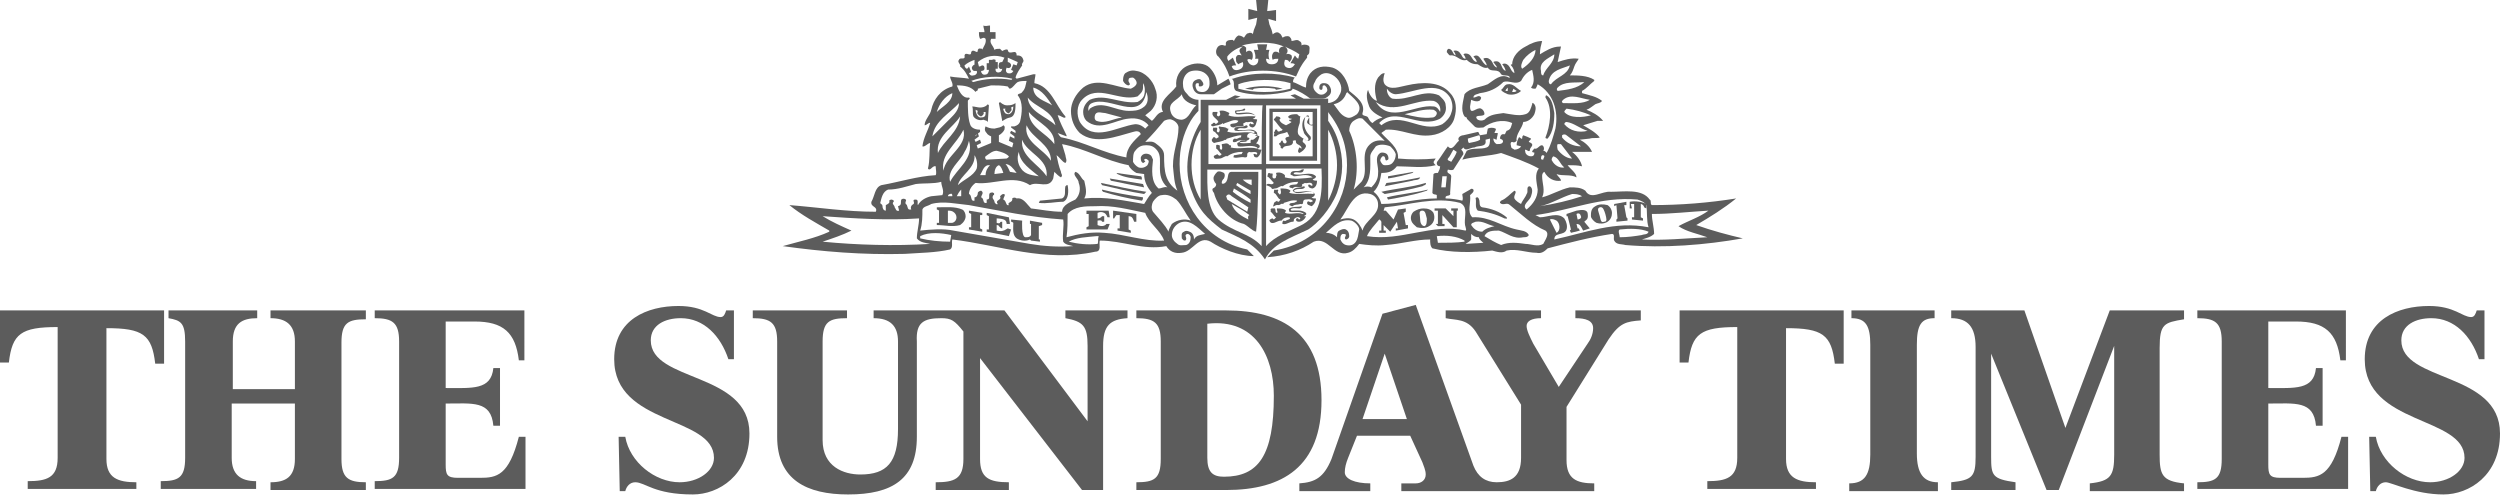 <?xml version="1.0" encoding="utf-8"?>
<!-- Generator: Adobe Illustrator 21.1.0, SVG Export Plug-In . SVG Version: 6.00 Build 0)  -->
<svg version="1.1" id="Layer_1" xmlns="http://www.w3.org/2000/svg" xmlns:xlink="http://www.w3.org/1999/xlink" x="0px" y="0px"
	 viewBox="0 0 225.5 44.7" style="enable-background:new 0 0 225.5 44.7;" xml:space="preserve">
<style type="text/css">
	.st0{fill:#5C5C5C;}
</style>
<g>
	<path class="st0" d="M86.8,18.9c-0.7-0.3-1.5-0.2-2.3-0.2c0,0.1,0,0.2,0,0.2c0.1,0,0.2,0.1,0.2,0.1v1.1c-0.1,0-0.2,0-0.2,0
		c0,0.1,0,0.2,0,0.2c0.7,0,1.4,0.2,2.1,0c0.3-0.2,0.5-0.5,0.5-0.8C87.1,19.3,87,19,86.8,18.9 M85.9,20.1l-0.4,0l0-1.1
		c0.2,0,0.4,0,0.6,0.2C86.4,19.5,86.3,20,85.9,20.1"/>
	<path class="st0" d="M88.7,10.8c0,0,0.3,0.1,0.3,0.1l0.1,0.1l0.1-1.5l-0.1-0.1c0,0-0.2,0.3-0.7,0.3c-0.2,0-0.5-0.1-0.7-0.1
		c0.1,0.3,0,0.6,0.1,0.9C88,10.8,88.4,10.9,88.7,10.8 M88,9.9l0.2,0.1c0,0-0.1,0.2,0,0.3c0.1,0.1,0.2,0.2,0.3,0.2
		c0.2-0.1,0.3-0.3,0.2-0.4h0.2l0,0.1c0,0.3-0.1,0.4-0.5,0.4C88.1,10.5,88,10.1,88,9.9"/>
	<path class="st0" d="M91.1,10.6c0.5-0.1,0.5-0.8,0.5-1.3c-0.3,0.2-0.5,0.2-0.8,0.2c-0.3,0-0.6-0.3-0.6-0.3l-0.1,0.1l0.3,1.6
		C90.4,11,90.6,10.7,91.1,10.6 M90.5,9.8h0.2c-0.1,0.1,0,0.3,0.2,0.4c0.1,0.1,0.2-0.1,0.3-0.2c0.1-0.1,0-0.3,0-0.3l0.2-0.1
		c0,0.3-0.1,0.6-0.4,0.7c-0.4,0-0.4-0.2-0.5-0.4L90.5,9.8z"/>
	<path class="st0" d="M106.4,14.8c0-1.4,0.3-2.7,1-3.9c0.3-0.5,0.7-0.9,0.7-0.9l0-1c-0.4,0-0.8-0.2-1-0.5c-0.3-0.3-0.4-0.5-0.4-1
		c0-0.5,0.3-1,0.8-1.1c0.5-0.1,1,0,1.3,0.3c0.3,0.3,0.3,0.5,0.3,0.9c0,0.4-0.3,0.7-0.6,0.7c-0.2,0-0.5,0-0.6-0.3
		c-0.1-0.2-0.1-0.5,0.1-0.5c0.3,0,0,0.2,0.2,0.3c0.1,0,0.2,0,0.3-0.1c0.1-0.1,0-0.3-0.1-0.4c-0.1-0.2-0.3-0.2-0.5-0.1
		c-0.3,0.1-0.4,0.4-0.3,0.7c0.1,0.4,0.4,0.6,0.7,0.6l1.2,0l0.7-0.5l0.8-0.4c0,0-0.1-0.4-0.2-0.5l-1,0.6c0-0.6-0.3-1.2-0.7-1.6
		c-0.4-0.4-1.2-0.5-1.9-0.2c-0.8,0.3-1.2,1.1-1.1,1.9c-0.5,0.7-1.7,1.3-1.2,2.3c-0.5,0-0.7,0.6-1,0.8l-0.6-0.5l0.5-0.4
		c0.5-0.5,0.7-1.3,0.4-2c-0.2-0.7-0.9-1.5-1.7-1.6c-0.4-0.1-0.7,0-1,0.2c-0.2,0.2-0.2,0.5-0.2,0.7c0.1,0.2,0.3,0.4,0.5,0.4
		c0.3-0.1-0.1-0.3,0-0.5c0-0.2,0.2-0.2,0.4-0.2c0.2,0.1,0.4,0.4,0.3,0.6c-0.1,0.2-0.3,0.3-0.5,0.4c-1.4-0.1-3-1.1-4.3-0.1
		C97,8.5,96.6,9.3,96.6,10c0,0.8,0.3,1.5,0.8,2c1.4,1.1,3.3,0.3,4.8-0.1c0.3-0.1,0.6-0.1,0.7,0.2c-0.6,0.6-1.3,1.2-1.3,2.1
		c-2.1-0.4-3.8-1.4-5.8-1.8c-0.2,0-0.3-0.3-0.4-0.4l0.8,0.3l0-0.1c-0.3-0.6-0.6-1.2-0.8-1.8c0.3,0,0.5,0.3,0.7,0.2v-0.1
		c-0.9-1-1.3-2.7-2.8-3c0-0.3,0.1-0.6,0.1-0.8h-0.2l-1.5,0.4l-0.1-0.1c0.1-0.4,0.4-0.8,0.6-1.1c-0.1-0.2,0.2-0.3,0.1-0.5
		C92.2,5,91.9,5,91.7,5c0-0.7-0.7,0.1-0.8-0.5c-0.1-0.1-0.3,0-0.5,0.1l-0.2-0.2c-0.2,0-0.4,0-0.5,0.1c-0.1-0.4-0.5-0.6-0.3-1
		c0.2,0,0.3,0,0.4,0c0-0.2,0-0.4,0-0.6l-0.5,0V2.3c-0.2,0-0.4,0.1-0.6,0c0,0.2,0.1,0.4,0.1,0.6h-0.5c0,0.2,0,0.4,0.1,0.6
		c0.2,0,0.3-0.2,0.5,0c0.1,0.4-0.2,0.7-0.3,1l0-0.1c-0.2,0-0.3-0.1-0.4,0.1c0,0.5-0.4-0.2-0.6,0.2c0,0.5-0.5-0.1-0.6,0.3
		c0.1,0.5-0.4,0.1-0.5,0.4c-0.2,0.2,0.2,0.4,0.1,0.6c0.4,0.3,0.6,0.7,0.8,1.1c-0.5-0.1-1.2-0.1-1.7-0.2c0,0.3,0.3,0.6,0.2,0.9
		C84.8,8.1,84.2,9,84,9.9c-0.1,0.5-0.6,0.9-0.6,1.4c0.2,0,0.4-0.3,0.5-0.2c-0.2,0.7-0.6,1.3-0.7,2.1c0.2,0.1,0.5-0.3,0.7-0.3
		c-0.1,0.8,0,1.5-0.2,2.3c0.2,0.3,0.4-0.3,0.7-0.2c0,0.3,0.1,0.6,0,0.8c-1.7,0.1-3.2,0.6-4.9,0.9c-0.6,0.2-0.6,1-0.9,1.5
		c-0.1,0.5,0.6,0.4,0.4,0.9c-2.7,0-5.2-0.4-7.8-0.6c1.1,0.9,2.4,1.6,3.6,2.3v0.1c-1.3,0.6-2.8,0.9-4.2,1.3c3.6,0.5,7.2,0.8,11,0.7
		c1.4-0.1,2.8-0.1,4.1-0.4c0.3-0.2,0.1-0.6,0.2-0.9c4.2,0.5,8.4,2.1,12.9,1.1c0.6,0,0.3-0.7,0.4-1c2.1,0,3.9,0.9,6,0.5
		c0.3,0.5,0.8,0.7,1.4,0.6c1-0.1,1.5-1.6,2.6-1c0.9,0.6,2.5,1.3,3.9,1.3l-0.6-0.6C108.6,21.7,106.4,18.2,106.4,14.8 M106.6,8.5
		c0.1,0.6,0.8,0.9,1.3,1c-0.5,0.4-0.6,1.2-1.3,1.3c-0.5,0-0.9-0.3-1-0.7C105.3,9.2,106.2,9.1,106.6,8.5 M105,10.9
		c0.2-0.1,0.5-0.2,0.7-0.1c0.3,0.1,0.6,0.4,0.6,0.7c0,1.2-0.5,2.1-0.5,3.5c0.1,0.9,0.1,1.5,0.4,2.2c-1.1-0.8-1.2-1.7-1.2-3.2
		c0-0.5-0.4-0.8-0.8-1.1c-0.3-0.2-0.6-0.1-0.9-0.1C103.9,12.2,104.5,11.5,105,10.9 M103.1,9.7c-0.4,0.3-0.9,0.3-1.3,0.3
		c-1.2,0-2.4-1-3.5-0.2L98.2,10c-0.1-0.2,0-0.6,0.3-0.7c1.6-0.7,4.4,1.8,4.9-1C103.6,8.8,103.6,9.4,103.1,9.7 M101.2,10.6
		c-0.8,0.1-1.5,0.6-2.3,0.3c-0.2-0.1-0.2-0.4-0.1-0.6c0.2-0.3,0.6-0.1,0.9-0.1L101.2,10.6z M102.4,11.2c-1.6,0.2-3.8,1.7-5-0.2
		c-0.3-0.6-0.3-1.5,0.2-2c1.4-1.5,3.3,0.2,5-0.3c0.2-0.2,0.5-0.4,0.5-0.8l0-0.4c0.2,0.3,0.2,0.8,0.1,1.1c-0.1,0.3-0.4,0.5-0.6,0.6
		C101,9.4,99.7,8.4,98.3,9c-0.4,0.3-0.6,0.7-0.6,1.1c0,0.3,0.1,0.6,0.3,0.8c1.2,1,2.6-0.1,3.8-0.2c0.7-0.1,1.4,0.1,1.8,0.6
		c-0.1,0.1-0.2,0.2-0.3,0.3C103.1,11.4,102.8,11.2,102.4,11.2 M102.4,13.6c0.3-0.4,0.6-0.5,1-0.5c0.4,0,0.7,0.1,1,0.5
		c0.6,0.8-0.3,2.2,0.9,3.3c-0.3-0.1-0.5,0.1-0.8,0.1c-0.7-0.6-0.6-1.7-0.5-2.6c-0.1-0.2-0.1-0.4-0.4-0.5c-0.3-0.1-0.6,0-0.7,0.3
		c0,0.2,0,0.4,0.2,0.5c0.1,0,0.1-0.1,0.2-0.1c0-0.1-0.1-0.1-0.1-0.2c0.1-0.1,0.2-0.1,0.3,0c0.2,0.1,0.1,0.3,0,0.5
		c-0.2,0.2-0.5,0.3-0.8,0.2c-0.2-0.1-0.4-0.3-0.5-0.5C102.2,14.2,102.2,13.8,102.4,13.6 M96.1,14.7c0.2-0.2,0-0.5,0-0.7l-0.3-1
		c2.1,0.4,3.9,1.5,6,1.9c0.1,0.3,0.5,0.6,0.7,0.7l0.7,0.1c0,0.7,0.3,1.2,0.7,1.7c-0.3,0.3-0.5,0.7-0.7,1c-1.8-0.3-3.5-0.7-5.4-0.5
		c0.3-0.5,0.1-1.1,0-1.6c-0.3-0.2-0.4-0.7-0.8-0.8c-0.3,0.3,0.3,0.6,0.3,1c0.2,0.5,0.1,1.1-0.3,1.5c-0.4,0.2-1.2,0.5-1.2,1.1
		c-1,0-1.9-0.2-2.8-0.3c-0.4-0.4-0.7-1-1.3-0.9c-0.1-0.1-0.3-0.1-0.4,0c0.1,0.4-0.5,0.3-0.3,0.6c-0.3,0.1-0.2-0.4-0.5-0.5
		c0-0.2,0.3-0.5,0-0.5c-0.1,0-0.2,0.1-0.3,0.2c0.2,0.4-0.5,0.3-0.2,0.7c-0.1,0.1-0.3-0.1-0.3-0.2c0-0.2-0.3-0.3-0.1-0.6
		c0.1,0,0.1-0.2,0-0.2c-0.1-0.1-0.2,0-0.3,0C89.1,17.6,89.4,18,89,18l0,0.3c-0.4,0.1-0.2-0.4-0.5-0.5c0-0.2,0.3-0.4,0-0.6
		c-0.1,0-0.3,0.1-0.3,0.2c0,0.2-0.1,0.4-0.3,0.4l0,0.3c-0.4,0.1-0.2-0.5-0.5-0.6c0-0.4,0.3-0.8,0.6-1c1.6,0.2,3.4-0.8,4.9,0.2
		c0.7-0.4,1.7,0.4,2.1-0.6l0.1-0.6c0.2,0.2,0.4,0.4,0.6,0.5c0.2-0.2,0-0.3,0-0.5c-0.2-0.5-0.3-1-0.4-1.5
		C95.6,14.2,95.8,14.6,96.1,14.7 M86.9,11.7c0.4,1.5-1.6,2.3-1.8,3.7C84.8,13.9,86.3,13,86.9,11.7 M84.6,13.8
		c-0.2-1.5,1.4-2.3,2-3.3C86.5,11.9,85.1,12.7,84.6,13.8 M85.7,16.4c-0.3-1.1,0.9-1.8,1.3-2.7c0.2-0.3,0.3-0.6,0.4-1
		C87.9,14.3,86.3,15.2,85.7,16.4 M85.9,17.7l-0.4,0c0-0.1,0.1-0.2,0.2-0.2C85.9,17.4,85.9,17.6,85.9,17.7 M86.4,16.7
		c0.2-0.9,1.6-1.5,1.5-2.7c0.2,0.3,0.3,0.8,0.2,1.2C87.8,15.9,86.9,16.2,86.4,16.7 M86.7,17.1l0,0.6l-0.4,0
		C86.4,17.5,86.5,17.3,86.7,17.1 M90.8,14.3L89,14.4c-0.1,0-0.2-0.2-0.1-0.3c0.3-0.2,0.6-0.5,1-0.5c0.4,0.1,0.8,0.2,1.1,0.5
		C91,14.1,91,14.2,90.8,14.3 M91.7,15.6l-0.6-0.1c-0.1-0.2-0.2-0.5-0.4-0.7C91.1,14.8,91.4,15.2,91.7,15.6 M90.5,15.6l-0.8,0.1
		c0-0.3,0.1-0.7,0.4-0.8C90.3,15,90.4,15.3,90.5,15.6 M89.1,14.9l0.2,0c-0.2,0.2-0.4,0.5-0.4,0.9l-0.5,0
		C88.6,15.5,88.7,15,89.1,14.9 M94.8,14.5c-0.7-1.1-2.5-1.7-2.2-3.2C93.1,12.5,94.8,13,94.8,14.5 M92.8,10.1c0.8,1,2.4,1.5,2.3,2.9
		C94.4,12,92.8,11.5,92.8,10.1 M94.4,15.9c-0.7-1.1-2.4-1.8-2.2-3.3C92.6,13.8,94.6,14.3,94.4,15.9 M93.7,15.9
		c-0.5-0.1-1.2-0.1-1.6-0.7c-0.3-0.4-0.4-1-0.2-1.5C92,14.7,93,15.3,93.7,15.9 M94.9,9.5c-0.6-0.4-1.7-0.6-1.7-1.6
		C94,8.1,94.5,8.9,94.9,9.5 M95.2,11.3c-0.8-0.8-2.4-1.2-2.5-2.5C93.4,9.7,94.9,9.9,95.2,11.3 M90.8,6.1c0.2,0.1,0.4,0,0.4-0.2
		c0-0.2-0.2-0.3-0.3-0.3l0-0.4l0.9,0.4l-0.1,0.3l-0.3-0.1l-0.2,0.5l0.2,0.1c0,0-0.1,0.3-0.5,0.2C90.7,6.5,90.7,6.3,90.8,6.1
		 M90.6,5.2c0,0-0.2,0.4-0.2,0.4c-0.1,0-0.3,0-0.3,0.2c-0.1,0.3,0.1,0.5,0.3,0.4c0,0.1-0.1,0.3-0.2,0.3c-0.2,0.1-0.4,0-0.4-0.2
		l0-0.1l0.2,0l0-0.6l-0.2,0l0-0.2c0,0-0.2-0.1-0.3,0c-0.1,0-0.3,0-0.3,0v0.3l-0.2,0l0,0.6l0.2,0c0,0,0,0.3-0.2,0.4
		c-0.3,0.1-0.4,0-0.5-0.2l0-0.1c0,0,0.3,0,0.3-0.2c0-0.1,0-0.3-0.2-0.3c-0.1,0-0.1,0.1-0.3,0.1c0,0-0.1-0.4-0.1-0.4
		C88.9,5,89.8,4.9,90.6,5.2 M91.3,7.1c0,0.1-0.1,0.1-0.1,0.1c-1.1-0.2-2.4-0.1-3.4,0.2c-0.1,0-0.1-0.1-0.2-0.1
		C88.6,6.9,90.1,6.8,91.3,7.1 M87.2,6.2C87,6.1,87,5.9,87,5.9c0.2-0.2,0.6-0.4,0.9-0.5c0,0,0,0.4,0,0.4c0,0.1-0.1,0-0.2,0.2
		c-0.1,0.1,0,0.4,0.2,0.4c0.2,0,0.2,0,0.2,0c0.1,0.2-0.1,0.4-0.3,0.4c-0.3,0.1-0.4-0.2-0.4-0.2l0.2-0.1L87.4,6
		C87.4,6,87.3,6.2,87.2,6.2 M86.3,7.7C87,7.7,87.6,7.8,88,8.3c0-0.1,0.2-0.1,0.2-0.2c0,0,0-0.1,0-0.1c0.4-0.1,0.8-0.2,1.2-0.3
		c0.5,0,1,0,1.5,0.1C91,7.9,91,8,91.1,8c0.3-0.1,0.4-0.4,0.7-0.6c0.2-0.1,0.6-0.1,0.8-0.1c-0.1,0.4-0.1,0.7-0.4,1
		c-0.1,0.2-0.4,0.1-0.4,0.3c0.5,0.6,0.4,1.6,0.2,2.4c-0.1,0.2-0.2,0.3-0.5,0.4c-0.1,0-0.3,0-0.3,0l0,0.1l0.4,0.3l0,0.2l-0.4-0.2
		l-0.1,0.2l0.4,0.3l0,0.2l-0.4-0.2L91,12.7l0.4,0.2l-0.1,0.4l-1.2-0.5c0,0,0-0.5,0-0.6c0.2-0.1,0.4-0.3,0.5-0.5
		c0-0.1,0.1-0.3-0.1-0.4c-0.2,0.2-0.4,0.2-0.8,0.3c-0.4,0-0.6-0.1-0.8-0.2c-0.1,0.2-0.1,0.4,0.1,0.6c0.1,0.2,0.4,0.3,0.4,0.3v0.6
		l-1.2,0.5l-0.1-0.3l0.4-0.2l-0.1-0.3l-0.4,0.2l-0.1-0.2l0.4-0.3l-0.1-0.3L88,12.3l0-0.1l0.4-0.3c0,0,0-0.2,0-0.2
		c-0.3,0-0.8-0.1-0.9-0.5c-0.2-0.6-0.2-1.4-0.2-2.1c0-0.1,0.3-0.2,0.1-0.3C86.8,8.9,86.5,8.2,86.3,7.7L86.3,7.7z M85.9,8.4
		c0,0.8-0.9,1.2-1.4,1.7C84.7,9.4,85.2,8.7,85.9,8.4 M84.1,12.3c0.2-1.4,1.6-2.1,2.4-3c0,0.6-0.4,1-0.8,1.4L84.1,12.3z M80.1,17.1
		c0.9,0,1.7-0.3,2.5-0.5c0.8-0.1,1.6,0,2.3-0.2c0,0.4,0.3,0.8,0.1,1.2L84,17.7c-0.5,0.1-1,0.4-1.2,0.8c-0.1-0.1,0.1-0.5-0.2-0.5
		c-0.1,0-0.2,0-0.2,0.1c0,0.1,0.1,0.2,0,0.3c-0.2,0.1-0.3,0.3-0.2,0.5c0,0-0.1,0-0.2,0c-0.2-0.1-0.1-0.4-0.3-0.5
		c-0.1-0.2,0.1-0.3,0-0.4c-0.1-0.1-0.3-0.1-0.4,0c-0.1,0.2,0.1,0.5-0.3,0.6l0.1,0.4c-0.3,0.1-0.3-0.2-0.4-0.3c0-0.2-0.3-0.3-0.1-0.5
		c0.1-0.1-0.1-0.2-0.2-0.2c-0.1,0-0.2,0.1-0.2,0.1c0.1,0.2-0.1,0.3-0.3,0.4l0,0.5c-0.2,0-0.3-0.2-0.3-0.4c0-0.2-0.2-0.2-0.2-0.3
		C79.5,17.9,79.6,17.3,80.1,17.1 M74.2,21.8c0.9-0.3,1.8-0.6,2.6-1c-0.9-0.4-1.8-0.8-2.6-1.3c2.8,0.2,5.8,0.4,8.7,0.2
		c0,0.6-0.2,1.2-0.2,1.8c0.3,0.4,0.8,0.4,1.2,0.5C80.7,22.2,77.3,22.1,74.2,21.8 M85.7,21.8c-0.9,0-1.9-0.1-2.7-0.3L83,21.3
		c0.8-0.4,1.9-0.3,2.8-0.1L85.7,21.8z M92.9,22L86,20.8c-0.9-0.2-2.1-0.1-3,0c0.2-0.6,0.2-1.3,0.2-1.9c0.1-0.3,0.5-0.3,0.8-0.5
		c1.1-0.3,2.3,0,3.4,0.1c2.8,0.5,5.5,1.1,8.5,1.3c0.1,0.6-0.1,1.3,0,2c0.2,0.3,0.6,0.3,0.9,0.4C95.4,22.3,94.1,22.2,92.9,22 M99,22
		c-0.9,0.1-1.8,0-2.6-0.2c0.7-0.4,1.6-0.4,2.5-0.5l0.2,0C99,21.6,99.1,21.8,99,22 M99.6,21c-1.2-0.1-2.3,0.1-3.4,0.4
		c0.1-0.7,0.1-1.4,0.1-2.1c0.6-0.7,1.6-0.7,2.5-0.7c1.6-0.1,3,0.3,4.5,0.6c0.3,0.9,1.4,1.6,1.7,2.5C103.2,21.8,101.4,21.1,99.6,21
		 M104,19.1c-0.2-0.3-0.1-0.7,0-0.9c0.2-0.3,0.5-0.6,0.8-0.6c0.5-0.1,0.9,0.1,1.3,0.4c0.5,0.5,0.8,1.2,1.3,1.9
		c-0.5-0.2-1.2-0.1-1.7,0.3c-0.1,0.2-0.3,0.5-0.3,0.7C105.1,20.3,104.5,19.7,104,19.1 M107.7,21.6c0-0.3-0.1-0.6-0.4-0.7
		c-0.2-0.1-0.4-0.1-0.5,0c-0.3,0.1-0.2,0.4-0.2,0.6c0.1,0.1,0.1,0.2,0.3,0.2c0.3-0.2-0.2-0.5,0.2-0.6c0.2,0,0.3,0.2,0.3,0.3
		c0,0.3-0.1,0.6-0.4,0.7c-0.3,0-0.6,0.1-0.8-0.1c-0.3-0.2-0.5-0.5-0.5-0.8c0-0.5,0.3-0.9,0.7-1.1c0.9-0.4,1.6,0.4,2.3,1
		C108.3,21.2,107.9,21.2,107.7,21.6"/>
	<path class="st0" d="M94,20.3l0-0.2l-1.1-0.2v0.3l0.1,0l0,1c-0.1,0.2-0.3,0.2-0.5,0.2c-0.4,0-0.3-1.5-0.3-1.5l-1-0.1l0,0.2
		c0,0,0.1,0,0.2,0.1c0,0.5-0.1,1.1,0.3,1.4c0.3,0.2,0.8,0.3,1.2,0.1c0,0,0.1,0.1,0.1,0.1l0.8,0.1l0-0.2l-0.1,0l0-1.2L94,20.3z"/>
	<path class="st0" d="M90.5,20.8c-0.2,0.1-0.6,0-0.6,0l0-0.5c0,0,0.2,0,0.2,0.1c0.1,0.1,0.2,0.2,0.3,0.2c0,0,0-0.6,0-0.6
		c-0.1,0-0.2,0-0.2,0.1c-0.1,0.1-0.3,0-0.3,0v-0.4c0,0,0.6,0,0.8,0.2c0.1,0.1,0.1,0.3,0.1,0.3l0.3,0L91,19.6l-2-0.4v0.2l0.2,0.1
		l0,1.2l-0.2,0v0.2l2,0.4l0.2-0.6l-0.3-0.1C90.7,20.7,90.6,20.8,90.5,20.8"/>
	<path class="st0" d="M100.4,19l0,0.7l0.1,0c0,0,0.1-0.2,0.2-0.3c0.1,0,0.3,0,0.3,0v1.2l-0.2,0v0.2L102,21l0-0.2l-0.2-0.1l0-1.2
		c0,0,0.2,0,0.3,0.1c0.1,0.1,0.2,0.4,0.2,0.4l0.2,0l0-0.7L100.4,19z"/>
	<path class="st0" d="M99.7,20.3c-0.3,0.2-0.7,0-0.7,0l0-0.4c0,0,0.4-0.1,0.4,0.1l0.2,0l0-0.5l-0.2,0c0,0-0.1,0.2-0.4,0.2v-0.5
		c0.2-0.1,0.4-0.1,0.6,0c0.2,0.1,0.3,0.4,0.3,0.4l0.2,0l-0.1-0.6l-2,0v0.3l0.2,0v1.1L98,20.5l0,0.2l1.9,0l0.2-0.5l-0.3,0
		C99.9,20.1,99.8,20.2,99.7,20.3"/>
	<path class="st0" d="M87.4,19.2l0.2,0.1l0,1.2c-0.1,0-0.2,0-0.2,0l0,0.2c0,0,1.2,0.2,1.2,0.2v-0.2l-0.2-0.1v-1.2l0.2,0v-0.2
		L87.4,19V19.2z"/>
	<path class="st0" d="M103.2,16.9l-0.1-0.3l-3-0.5l0.1,0.2C101.1,16.5,102.2,16.7,103.2,16.9"/>
	<path class="st0" d="M103.2,17.5l0.2-0.2c-1.4-0.2-2.7-0.5-4.1-0.8l0.1,0.2C100.7,17,101.9,17.3,103.2,17.5"/>
	<path class="st0" d="M103,16.2c0-0.1,0-0.3-0.1-0.3c-0.7-0.1-1.6-0.2-2.2-0.3l0.1,0.1C101.4,16,102.2,16.1,103,16.2"/>
	<path class="st0" d="M111.2,7.1l-0.1,0c0.4,0.3,0,0.8,0.4,1.1c1.5,0.5,3.4,0.4,4.9,0c0.5-0.2,0-0.9,0.4-1.2
		C115.1,6.5,112.9,6.5,111.2,7.1 M116.4,8c-1.4,0.4-3.3,0.4-4.7,0l0-0.4c1.3-0.5,3.4-0.5,4.7-0.1V8z"/>
	<path class="st0" d="M109.9,5.1L109.9,5.1c0.5,0.6,0.8,1.2,1,1.8c1.8-0.7,4.2-0.7,6,0c0.2-0.4,0.3-0.7,0.5-1
		c0.1-0.2,0.5-0.7,0.5-0.7L117.9,5c0,0,0.2-0.1,0.2-0.3c0-0.2,0.1-0.5-0.1-0.6c-0.2-0.1-0.5-0.1-0.6,0c0-0.2,0-0.3-0.2-0.4
		c-0.2-0.2-0.5,0-0.7,0c0-0.2-0.1-0.3-0.2-0.4c-0.2-0.1-0.5,0-0.6,0.1c-0.1-0.1-0.1-0.3-0.3-0.4c-0.2-0.2-0.5,0-0.6,0.1l-0.1-0.4
		l-0.2-0.5l-0.1-0.5l0.7,0.2v-1L114.3,1l0.1-1l-1.1,0l0.1,1l-0.8-0.2v1l0.8-0.2l-0.1,0.6l-0.2,0.5l-0.1,0.4C113,3,112.8,2.9,112.6,3
		c-0.2,0-0.3,0.3-0.4,0.4c-0.1-0.1-0.3-0.2-0.5-0.2c-0.2,0.1-0.3,0.3-0.4,0.5l-0.1-0.1c-0.2,0-0.5,0-0.6,0.2
		c-0.1,0.1,0.1,0.4-0.2,0.3c-0.2-0.1-0.5,0-0.6,0.2C109.6,4.6,109.7,5,109.9,5.1 M117.2,4.9l-0.1,0.4c-0.2-0.1-0.2-0.2-0.3-0.3
		l-0.4,0.7c0.1,0,0.3,0,0.4,0.1c-0.2,0.3-0.4,0.4-0.7,0.3c-0.3-0.1-0.3-0.4-0.2-0.7c0.2,0,0.3,0,0.4,0.2c0.1-0.1,0.3-0.3,0.2-0.6
		c-0.1-0.1-0.3-0.2-0.5-0.1c0.2-0.2,0.2-0.5-0.1-0.7C116.3,4.4,116.8,4.6,117.2,4.9 M115.8,4.2c-0.4,0-0.5,0.3-0.4,0.6
		c-0.1-0.1-0.3-0.2-0.5-0.1c-0.2,0.2-0.2,0.5-0.1,0.7c0.1-0.1,0.3-0.1,0.5-0.1c0,0.3-0.2,0.5-0.6,0.5c-0.5,0-0.5-0.4-0.5-0.5
		c0.1,0,0.2,0,0.3,0.1c-0.1-0.3-0.1-0.6,0-0.9h-0.3l0.1-0.5h-0.9l0.1,0.5c-0.1,0-0.2,0-0.4,0c0.1,0.3,0.2,0.6,0.1,0.8
		c0.1,0,0.2,0,0.3,0c0,0.2,0,0.5-0.4,0.6c-0.3,0-0.5-0.2-0.6-0.5c0.1-0.1,0.2-0.1,0.4,0c0,0,0.1-0.1,0.1-0.3c0-0.2,0-0.4-0.2-0.5
		c-0.2-0.1-0.4,0.1-0.4,0.1s0-0.3,0-0.4c-0.1-0.1-0.2-0.2-0.4-0.2C113.2,3.8,114.7,3.7,115.8,4.2 M112.1,4.2
		c-0.3,0.2-0.3,0.3-0.3,0.4c0,0.1,0.2,0.4,0.2,0.4s-0.3-0.1-0.4,0c-0.2,0.2-0.1,0.3-0.1,0.5c0,0.1,0.1,0.2,0.2,0.3
		c0.1-0.1,0.2-0.1,0.4-0.2c0.1,0.3,0,0.6-0.4,0.7c-0.4,0.1-0.5-0.1-0.6-0.3c0.1-0.1,0.1-0.1,0.4-0.1l-0.3-0.7l-0.4,0.3l-0.1-0.2
		l0-0.2C111,4.7,111.6,4.3,112.1,4.2"/>
	<path class="st0" d="M112.3,8l0.7,0.1l0.1-0.1c0.6-0.1,1.3-0.1,1.9,0l0.1,0.1l0.6-0.1C114.7,7.7,113.3,7.7,112.3,8"/>
	<path class="st0" d="M93.7,18.3c0.7,0.1,1.5-0.1,2.2-0.1c0.5-0.2,0.5-1,0.4-1.5c-0.1,0-0.1,0-0.2,0.1c-0.1,0.4,0.1,0.9-0.3,1.1
		l-2,0.2L93.7,18.3z"/>
	<path class="st0" d="M103,18.1c0.1-0.1,0.1-0.2,0.1-0.3c-1.3-0.2-2.5-0.4-3.7-0.7c0,0.1,0,0.1,0.1,0.2
		C100.5,17.6,101.7,17.9,103,18.1"/>
	<path class="st0" d="M129.7,20.4c0,0,0.5,0,0.6,0v-0.2h-0.2v-0.8l1,1.1l0.3,0v-1.5h0.1v-0.2l-0.6,0v0.2h0.2l0,0.5l-0.7-0.7l-1,0
		l0,0.2h0.3l0,1.2l-0.2,0L129.7,20.4z"/>
	<path class="st0" d="M128.4,18.8c-0.3,0-0.6,0.1-0.9,0.3c-0.2,0.2-0.3,0.5-0.2,0.8c0.1,0.3,0.3,0.4,0.5,0.6
		c0.4,0.1,0.8,0.1,1.1-0.1c0.4-0.2,0.6-0.7,0.4-1.2C129.1,18.9,128.8,18.8,128.4,18.8 M128.5,20.4c-0.2,0-0.4-0.2-0.4-0.6
		c0-0.4-0.2-0.8,0.2-0.8c0.3,0,0.3,0.4,0.4,0.7C128.7,20,128.7,20.3,128.5,20.4"/>
	<path class="st0" d="M133.3,17.8c-0.1,0-0.2,0-0.2,0.1c0.1,0.3-0.1,0.8,0.2,1.1c0.8,0.1,1.6,0.3,2.4,0.7c0.1,0,0.3,0.1,0.2-0.1
		c-0.6-0.5-1.4-0.8-2.2-0.9C133.3,18.6,133.6,18.1,133.3,17.8"/>
	<path class="st0" d="M153,20.3c1.2-0.7,2.5-1.5,3.6-2.4c-2.5,0.4-5,0.6-7.6,0.6c-0.2-0.1,0-0.4-0.2-0.5c-0.7-1-2.3-0.7-3.5-0.7
		c-0.8-0.1-1.8,0.8-2.3-0.1c-0.4-0.3-0.9-0.3-1.4-0.3c-0.9,0.2-1.7,0.7-2.5,0.9c0.3-0.6,0-1.3,0-1.9c0-0.1,0-0.3,0.2-0.4
		c0.3,0.6,0.9,0.9,1.5,0.8c0-0.2-0.3-0.4-0.4-0.6c0.5,0.2,1.3,0,1.8,0.3c0-0.4-0.6-0.8-0.8-1.1c0.5,0,0.9,0,1.3,0.1
		c-0.1-0.5-0.5-1-0.9-1.3l0.9,0c0.3,0,0.6,0,0.9,0c-0.2-0.5-0.7-0.9-1.1-1.1l0.9-0.1c0.3-0.1,0.7,0,0.9-0.1c-0.4-0.5-1-0.8-1.5-1.1
		l1.3-0.4c0.2,0,0.4,0,0.5,0c-0.4-0.5-1-0.8-1.5-1v0c0.3-0.1,0.5-0.3,0.8-0.5c0.2-0.1,0.5-0.1,0.6-0.3c-0.5-0.4-1.1-0.5-1.8-0.7V8.2
		c0.4-0.2,0.7-0.6,1.1-0.9V7.2c-0.6-0.4-1.5-0.4-2.2-0.4c0.2-0.2,0.3-0.5,0.4-0.8c0.1-0.3,0.3-0.5,0.4-0.7c-0.7-0.1-1.3,0.1-1.9,0.3
		l0.3-1.4l-0.1,0c-0.7,0-1.3,0.4-1.8,0.7c0-0.5,0.1-0.8,0.2-1.2c-0.5,0-1,0.2-1.5,0.5c-0.6,0.3-1.2,0.9-1.2,1.6c0,0-0.2,0-0.1,0.1
		c0.2,0.2,0.3,0.5,0.3,0.7c-0.2-0.1-0.3-0.3-0.4-0.5c-0.1-0.2-0.4-0.5-0.7-0.3c0.1,0.1,0.3,0.4,0.3,0.6c-0.4-0.2-0.3-0.6-0.6-0.8
		c-0.1-0.1-0.4-0.1-0.5,0l0.3,0.4l0,0.1c-0.4-0.2-0.3-0.6-0.7-0.8c-0.1-0.1-0.4-0.1-0.5,0c0.1,0.2,0.3,0.4,0.3,0.6
		c-0.5-0.2-0.6-1.2-1.2-0.8c0.1,0.1,0.3,0.3,0.3,0.5c-0.4-0.1-0.4-0.5-0.7-0.7c-0.2-0.1-0.4-0.1-0.5,0c0.1,0.1,0.2,0.3,0.2,0.4
		c-0.3,0-0.3-0.3-0.5-0.5c-0.1-0.2-0.4-0.3-0.6-0.2c0.1,0.1,0.2,0.3,0.2,0.4c-0.3-0.1-0.2-0.5-0.6-0.6c-0.1,0-0.2,0.1-0.2,0.3
		c0.1,0.1,0.2,0.3,0.3,0.3c0.6-0.1,0.9,0.6,1.5,0.4c0.3,0.3,0.6,0.4,1,0.4c0.3,0.2,0.6,0.4,0.9,0.3c0.3,0.5,0.9,0,1.2,0.6
		c0.2,0.2,0.7,0,0.8,0.3h-0.1c-0.7-0.4-1.3,0.2-1.9,0.6c-0.7,0.3-1.6,0.3-2.1,0.9c-0.1,0.6-0.4,1.4,0,2c0.1,0.1,0.3,0.1,0.2,0.2
		l0.7,0.7c0.2,0.2,0.6,0.1,0.8,0.1c0.7-0.5,1.7-0.8,2.6-0.4c-0.1,0.3-0.1,0.6-0.5,0.7c-0.1,0.1-0.1,0.4-0.3,0.3
		c-0.2,0-0.3,0.2-0.3,0.4l0.2,0.1c0.1,0.1,0.1,0.2,0,0.3c-0.1,0.1-0.3,0.1-0.5,0.1c-0.2-0.1-0.3-0.3-0.3-0.5c0.1,0,0.2,0.1,0.3,0.1
		c0-0.2,0.1-0.4,0.1-0.6l-0.3,0c0-0.1,0.2-0.3,0.1-0.4c-0.2-0.1-0.5-0.1-0.7,0l-0.1,0.5l-0.6,0.1c-0.1-0.1-0.1-0.3-0.2-0.3l-1.3,0.3
		c-0.2,0-0.6,0.2-0.4,0.5c-0.3,0.2-0.6,1-1,0.5c-0.3,0.4-0.6,0.9-0.9,1.3c-0.2,0.2-0.1,0.5,0.2,0.5c0,0.2-0.1,0.4-0.2,0.6
		c-0.2,0-0.3,0-0.4,0.1l-0.1,1.7c0.1,0.2,0.3,0.1,0.4,0.2c0,0.1,0,0.2,0,0.3c-1.8,0-3.3,0.5-5,0.5c-0.1-0.4-0.3-0.8-0.7-1.1
		c0.5-0.5,0.6-1.1,0.7-1.7c0.6,0,1-0.1,1.4-0.6c1.1,0,2.4,0.2,3.5-0.1l-0.1-0.1c-0.2-0.2,0-0.3,0.1-0.5c-1.1,0.1-2.3,0.1-3.4,0
		c0.1-1-0.9-1.6-1.5-2.3c0.1-0.1,0.3-0.2,0.4-0.3c1.4-0.1,2.6,0.7,4.1,0.5c0.9-0.1,1.9-0.7,2.1-1.6c0.2-0.7,0.2-1.6-0.4-2.2
		c-0.9-1.1-2.6-1-3.9-0.7c-0.6,0.1-1.5,0.5-2-0.1c-0.2-0.3-0.1-0.7,0-1c-0.3,0-0.4,0.2-0.6,0.4c-0.4,0.6-0.3,1.4-0.1,2.1
		c-0.4-0.1-0.7-0.6-0.8-1h0c-0.2,0.4-0.1,1,0.1,1.5c0.2,0.5,0.8,0.8,1.2,1c-0.4,0.1-0.7,0.3-0.9,0.5c-0.2-0.1-0.3-0.3-0.4-0.5
		c-0.1-0.2-0.6-0.1-0.5-0.4c0.3-0.9-0.6-1.5-1.2-2c-0.1-0.8-0.6-1.8-1.5-2.1c-0.8-0.2-1.5-0.1-2,0.5c-0.3,0.4-0.4,0.8-0.4,1.3
		c-0.4-0.1-0.8-0.4-1.2-0.5c-0.1,0.2-0.1,0.4,0,0.6c0.6,0.2,1.2,0.6,1.6,0.9h1.1c0.2,0,0.4-0.1,0.6-0.3c0.2-0.2,0.2-0.5,0.1-0.7
		c-0.1-0.2-0.2-0.4-0.6-0.4c-0.3,0-0.4,0.2-0.4,0.4c0,0.2,0.1,0.2,0.2,0.2c0.1,0,0.1-0.2,0.1-0.3c0-0.1,0.1-0.1,0.2-0.1
		c0.1,0.1,0.2,0.2,0.2,0.3c0.1,0.2-0.1,0.4-0.3,0.5c-0.3,0.1-0.5,0-0.7-0.2c-0.3-0.3-0.3-0.6-0.1-0.9c0.1-0.3,0.3-0.5,0.6-0.7
		c0.4-0.2,0.8-0.1,1.2,0.2c0.5,0.4,0.8,1.1,0.4,1.7c-0.2,0.5-0.7,0.7-1.1,0.7V10c1.4,1.7,1.8,3.4,1.8,4.9c0,3.4-2.3,7-6.6,7.7
		l-0.6,0.6c1.6-0.1,3-0.6,4.2-1.4c1.3-0.5,1.8,1.4,3.1,1c0.4-0.1,0.7-0.4,1-0.8c0.7,0.1,1.5,0.2,2.4,0.1c1.4-0.1,2.7-0.5,4-0.5
		c0,0.3,0,0.6,0.2,0.8c1.6,0.4,3.6,0.4,5.4,0.2c0.4,0.1,0.9,0.3,1.3,0c0.9-0.2,1.8,0.2,2.7,0.2c0.4,0.1,0.7-0.1,1-0.4
		c1.9-0.5,3.8-1,5.8-1.3c0.3,0,0.1,0.4,0.2,0.6c0.2,0.4,0.7,0.3,1,0.4c3.5,0.3,7.2,0,10.6-0.6C155.9,21.2,154.4,20.8,153,20.3
		 M141.8,17.5c0.3,0,0.6,0,0.9,0.2c-1.2,0.4-2.5,0.7-3.8,0.9C139.9,18.4,140.8,17.8,141.8,17.5 M139.2,14.4c-0.1,0-0.2,0-0.2-0.1
		c0-0.1,0-0.2,0.1-0.3c0.1,0,0.2,0,0.2,0.1C139.3,14.2,139.2,14.3,139.2,14.4 M140,14.5c-0.1-0.1,0-0.3,0.1-0.4c0.5,0.1,0.6,0.7,1,1
		C140.7,15.2,140.2,14.9,140,14.5 M140.5,13.5c0-0.1-0.1-0.3,0-0.5c0.1,0,0.2,0,0.3,0l1,1.3C141.3,14.3,140.8,13.9,140.5,13.5
		 M140.9,12.4c0-0.1,0-0.2,0-0.2c0.1-0.1,0.3-0.1,0.4,0l1.3,1C141.9,13.2,141.3,12.9,140.9,12.4 M143.2,11.8c-0.8,0.2-1.6,0-2.1-0.6
		c0-0.1,0.1-0.2,0.2-0.2C142,11.1,142.5,11.6,143.2,11.8 M143.5,10.4c-0.7,0.2-1.9,0.3-2.4-0.3c0-0.1,0.1-0.2,0.2-0.3
		C142.1,9.9,142.8,10.1,143.5,10.4 M143.4,9c-0.6,0.4-1.6,0.3-2.4,0.3c-0.2-0.1-0.1-0.2,0-0.3C141.7,8.4,142.6,8.9,143.4,9
		 M142.9,7.4c-0.6,0.6-1.6,0.7-2.4,0.8c-0.1-0.1-0.1-0.2,0-0.3C141.1,7.3,142,7.5,142.9,7.4 M141.6,5.9c-0.2,0.9-1.2,1-1.7,1.7
		c-0.2,0-0.2-0.2-0.2-0.3C139.9,6.3,140.9,6.2,141.6,5.9 M140.2,4.9c0,0.8-0.8,1.2-1,1.9c-0.2,0-0.2-0.2-0.2-0.4
		C138.8,5.6,139.6,5.3,140.2,4.9 M137.4,5.4c0.3-0.4,0.7-0.7,1.1-0.9c0,0.7-0.6,1.3-1.2,1.7C137.1,6,137.3,5.6,137.4,5.4
		 M136.4,12.8c0.2,0.1,0.3,0,0.4-0.1c-0.1-0.6,0.5-1.1,0.6-1.7c0.4,0,0.8-0.3,1-0.7c0.1-0.3,0.2-0.6,0-0.9c-0.1-0.1-0.2-0.2-0.2,0
		c-0.1,0.3-0.2,0.8-0.6,0.9c-0.6,0.2-1.3,0-2-0.1c-0.6,0.1-1.2,0.1-1.7,0.6c-0.2,0.1-0.4,0.1-0.6,0c-0.1-0.1-0.2-0.2-0.1-0.3
		c0.2-0.1,0.6,0,0.7-0.2c0-0.2-0.1-0.4-0.3-0.5c-0.4-0.2-1,0.7-1-0.2l0.1-0.6c0.2,0.1,0.5,0.2,0.7,0.1c0.1,0,0.2-0.2,0.2-0.3
		c-0.2-0.3-0.4,0-0.7,0c0-0.3,0.4-0.3,0.6-0.4c0.8-0.1,1.5-0.4,2.1-1c0.5-0.2,1.1,0.3,1.6-0.1c0.2-0.4,0.5-0.8,1-1
		c0.1,0.5,0.3,1.1-0.1,1.6c0.1,0.1,0.2,0.1,0.4,0.1c0.1-0.1,0.1-0.2,0.2-0.4c1.4,0.8,1.9,2.4,1.6,4c-0.2,0.7-0.4,1.5-0.8,2.2
		c0,0-0.1-0.2-0.3-0.2c0.1-0.1,0.1-0.4-0.1-0.5c-0.3,0-0.4,0.4-0.7,0.3c-0.1,0.1-0.2,0.2-0.2,0.3c0.1,0.1,0.2,0,0.2,0.1
		c0,0.2-0.1,0.3-0.3,0.3c-0.2,0-0.4-0.1-0.5-0.3c0-0.1-0.1-0.3,0-0.3c0.1,0,0.4,0.3,0.4,0c0-0.2,0.4-0.4,0.1-0.6l-0.2-0.1
		c0-0.1,0.2-0.2,0.2-0.3c-0.2-0.1-0.4-0.2-0.7-0.3c-0.1,0.1-0.1,0.2-0.1,0.3c-0.1,0.1-0.2-0.2-0.3-0.1c-0.1,0.2-0.2,0.4-0.2,0.7
		l0.4,0.1c-0.1,0.2-0.4,0.3-0.6,0.3c-0.1-0.1-0.3-0.1-0.3-0.3C136.2,12.9,136.3,12.8,136.4,12.8 M133.4,12.2c0.1,0,0.1,0.2,0.1,0.4
		c-0.3,0.2-0.6,0.2-1,0.3c-0.1-0.1-0.1-0.3-0.1-0.4L133.4,12.2z M130.6,14.3c0.2-0.2,0.3-0.5,0.5-0.8l0.3,0.2
		c-0.1,0.3-0.3,0.6-0.5,0.9C130.8,14.5,130.5,14.5,130.6,14.3 M130.1,15.9l0.4,0l-0.1,1l-0.4,0L130.1,15.9z M125.4,13.2
		c0.2,0.2,0.4,0.4,0.5,0.7c0,0.3-0.1,0.6-0.3,0.8c-0.2,0.2-0.4,0.2-0.7,0.2c-0.2,0-0.3-0.2-0.4-0.4c0-0.2,0.1-0.3,0.2-0.4
		c0.4-0.1,0.1,0.6,0.5,0.3c0.1-0.1,0-0.4-0.1-0.5c-0.1-0.1-0.4-0.2-0.6-0.1c-0.6,0.4-0.1,1.2-0.2,1.9c0,0.5-0.3,0.9-0.6,1.2
		c-0.2-0.1-0.5-0.1-0.7,0c0.7-0.7,0.6-1.8,0.6-2.8c0-0.3,0.3-0.6,0.5-0.9C124.4,13,124.9,13,125.4,13.2 M124.1,9.2L124.1,9.2
		c1.7,1.2,3.5-0.3,5.2-0.1c0.4,0.1,0.7,0.5,0.6,1c-0.1-0.2-0.3-0.5-0.6-0.5C127.6,9.4,125.4,11.2,124.1,9.2 M129.6,10.2
		c0,0.2-0.2,0.4-0.4,0.4c-0.9,0.1-1.7-0.1-2.5-0.3c0.9-0.2,1.7-0.5,2.6-0.4C129.5,10,129.6,10.1,129.6,10.2 M129.9,10.7
		c0.4-0.3,0.6-0.7,0.5-1.2c0-0.4-0.4-0.7-0.6-0.9c-1.4-0.6-2.7,0.5-4.2,0.3c-0.3-0.1-0.5-0.5-0.5-0.8V8c0.2,0.3,0.5,0.5,0.8,0.5
		c1.6-0.1,3.8-1.4,4.9,0.3c0.2,0.4,0.3,0.9,0.1,1.4c-0.1,0.4-0.5,0.8-0.8,1c-1.9,0.9-3.7-1.3-5.5,0.1l-0.2-0.2
		C125.9,9.5,128,11.7,129.9,10.7 M121.5,10.6c-0.6-0.2-0.8-0.7-1.2-1.2c0.5-0.1,0.9-0.4,1.1-0.9c0-0.1,0.1-0.1,0.1-0.2
		c0.5,0.5,1.6,1.2,0.9,2C122.1,10.5,121.8,10.7,121.5,10.6 M121.7,11.8c0-0.3,0.1-0.7,0.4-0.9c0.3-0.2,0.5-0.3,0.8-0.2l2,2
		c-0.6-0.1-1.1,0-1.5,0.5c-0.7,0.9,0.1,2.3-0.6,3.2l-0.7,0.7C122.6,15.4,122.4,13.3,121.7,11.8 M122.3,21.8
		c-0.2,0.3-0.5,0.4-0.9,0.3c-0.3-0.1-0.4-0.3-0.5-0.5c0-0.2,0-0.4,0.2-0.5c0.1,0,0.3,0,0.3,0.1c0,0.1-0.2,0.3,0,0.4
		c0.1,0,0.3-0.1,0.3-0.3c0-0.3-0.1-0.5-0.3-0.6c-0.2-0.1-0.4,0-0.6,0.1c-0.2,0.1-0.2,0.4-0.2,0.6c-0.3-0.3-0.7-0.4-1-0.4
		c0.7-0.6,1.3-1.3,2.3-1.1c0.3,0.1,0.7,0.5,0.7,0.8C122.5,21.2,122.5,21.5,122.3,21.8 M122.9,20.8c-0.1-0.3-0.4-0.8-0.8-1
		c-0.4-0.2-0.9-0.1-1.2,0c0.7-0.9,1.2-2.7,2.7-2.3c0.4,0.1,0.7,0.5,0.7,0.9C124.4,19.4,123.1,19.9,122.9,20.8 M123.3,21.3
		c0.2-0.5,0.7-1,1.1-1.5c0.1,0,0.2,0.2,0.2,0.2v0.8l-0.2,0l0,0.2l0.6,0l0-0.2l-0.2,0l0-0.5l0.6,0.6l0.6-0.9l0.1,0.6c0,0-0.1,0-0.2,0
		c0,0.1,0,0.2,0,0.2l1.1-0.2l0-0.3c0,0-0.1,0-0.2,0l-0.2-1.1l0.2-0.1l0-0.3l-0.7,0.1l-0.4,0.9l-0.7-0.8l-0.2,0l0.1-0.3
		c2.2-0.2,4.5-1,6.8-0.4c0.2,0.1,0.3,0.2,0.4,0.4c0.2,0.5-0.1,1.3,0.1,1.8c0,0.1,0.1,0.2,0,0.3C129.2,20.1,126.4,21.8,123.3,21.3
		 M129.7,21.9l-0.1-0.6c0.9-0.1,1.8,0,2.5,0.4l0,0.1C131.4,21.9,130.5,21.9,129.7,21.9 M132.2,22c0.1-0.1,0.4-0.2,0.5-0.4l0-0.5
		c0.2,0.2,0.4,0.3,0.7,0.3c0,0.2,0.3,0.4,0.4,0.5L132.2,22z M132.7,20.3c0-0.2,0.2-0.2,0.4-0.3c0.7-0.1,1.1,0.3,1.7,0.4
		c-0.4,0.1-0.8,0.2-1.1,0.5C133.2,20.9,132.9,20.6,132.7,20.3 M139.2,22c-0.5,0.3-1.1,0-1.6,0c-0.7-0.1-1.5-0.2-2.2,0.1
		c-0.5-0.2-1-0.5-1.5-0.8c0.2-0.5,0.8-0.5,1.3-0.5c0.7,0.2,1.3,0.8,2.2,0.6c0.2,0,0.4,0,0.5-0.2c-0.2-0.4-0.7-0.4-1.1-0.5
		c-1.4-0.3-2.5-1.2-4-1.1c-0.5-0.5-0.1-1.3-0.2-2c0.1-0.1,0.4-0.3,0.3-0.5c-0.1-0.1-0.2-0.1-0.3,0l-0.7,0.4c0,0.2,0.1,0.4,0,0.6
		c-0.4-0.1-1-0.2-1.5-0.2c-0.1-0.4,0.5-0.1,0.4-0.5l0.1-1.5c0-0.3-0.5-0.2-0.3-0.6c0.1,0,0.3,0.1,0.5,0l0.9-1.4
		c0-0.2-0.1-0.3-0.2-0.4l0.2-0.2c0.2,0.4,0.6,0,1,0c0.3-0.2,1.1,0,1-0.6v-0.1l0.4-0.1c0,0.3,0,0.7-0.3,0.8c-0.5,0.2-1.3,0-1.8,0.3
		l-0.4,0.8c1.1-0.3,2.4-0.3,3.5-0.6c1.1,0.4,2.3,0.8,3.4,1.4c-0.4,0.5-0.2,1.2-0.1,1.9c0,0.7-0.4,1.3-1,1.8
		c-0.5-0.4,0.3-0.8,0.4-1.2c0.1-0.3,0.2-0.7-0.1-0.9c-0.4,0-0.1,0.5-0.3,0.7c-0.1,0.3-0.4,0.6-0.5,0.9c-0.2-0.1-0.5-0.3-0.6-0.5
		c-0.1-0.3,0.3-0.6,0-0.7c-0.4,0.3-0.7,0.7-1.2,0.9c-0.1,0.1-0.1,0.1-0.1,0.2c0.3,0.3,0.6-0.1,0.9,0.2c1,0.8,2,1.8,3.2,2.3
		C139.8,21.1,139.4,21.6,139.2,22 M138.7,18.7h0.1v0L138.7,18.7L138.7,18.7z M139.8,19.8c0.2-0.1,0.4,0,0.6,0.1
		c0.3,0.2,0.4,0.9,0,1.1C140.4,21,139.8,19.8,139.8,19.8 M140.2,21.6c0-0.7,0.9-0.3,1.1-0.9c0.1-0.3,0-0.7-0.2-1
		c-0.6-0.6-1.5-0.1-2.2-0.1l-0.4-0.2c3.1-0.4,5.9-1.7,9.2-1.4c0.3,0.1,0.6,0.2,0.8,0.5c0.1,0.7,0,1.4,0.2,2
		C145.7,19.9,143,21,140.2,21.6 M146.1,21.4c0-0.2-0.2-0.6,0-0.7c0.9-0.1,1.9-0.1,2.6,0.2c-0.1,0.3-0.4,0.2-0.6,0.3
		C147.5,21.3,146.8,21.4,146.1,21.4 M148.1,21.6c0.3-0.1,0.8-0.2,1.1-0.5c0-0.6-0.2-1.2-0.2-1.8c1.7,0,3.4-0.2,5.1-0.3
		c-0.8,0.6-1.8,0.9-2.7,1.4c0.7,0.5,1.8,0.7,2.6,1C152,21.5,150.1,21.7,148.1,21.6"/>
	<path class="st0" d="M124.9,16.8l2.5-0.5c0.2-0.1,0.6,0,0.7-0.3c-1,0.2-2,0.4-3,0.5C125,16.5,125,16.7,124.9,16.8"/>
	<path class="st0" d="M124.9,17.5c1.2-0.2,2.3-0.4,3.4-0.7c0.1-0.1,0.4-0.1,0.3-0.3c-1.3,0.4-2.7,0.5-4,0.8L124.9,17.5z"/>
	<path class="st0" d="M128.7,17.2l0.1-0.1c-1.2,0.3-2.5,0.4-3.7,0.7l0.1,0.2C126.3,17.8,127.5,17.6,128.7,17.2"/>
	<path class="st0" d="M125.2,15.9l0,0.2c0.7-0.1,1.5-0.3,2.2-0.5l0.1-0.1L125.2,15.9z"/>
	<path class="st0" d="M147.1,18.4l0.3,0v1.2l-0.2,0l0,0.2l1,0.1l0-0.2l-0.2-0.1l0-1.2c0,0,0.1,0,0.2,0.1c0.1,0.1,0.1,0.2,0.1,0.2
		l0.2,0.1c0,0,0-0.4,0-0.4c-0.4-0.2-1-0.3-1.5-0.2l0,0.6l0.2,0L147.1,18.4z"/>
	<polygon class="st0" points="146.8,19.7 146.7,19.6 146.5,18.5 146.7,18.5 146.7,18.2 145.6,18.4 145.6,18.6 145.8,18.5 
		145.9,19.7 145.8,19.8 145.8,20 146.8,19.9 	"/>
	<path class="st0" d="M143.2,19.2c-0.1-0.3-0.5-0.3-1-0.2c0,0-0.9,0.3-0.9,0.3l0,0.2l0.1,0l0.3,1.2l-0.1,0.1l0.1,0.2l0.8-0.2
		l-0.1-0.2l-0.1,0l-0.1-0.4c0,0,0.2,0,0.3,0.1c0.1,0.1,0.3,0.5,0.3,0.5l0.6-0.2l-0.5-0.6C143.1,19.8,143.3,19.8,143.2,19.2
		 M142.3,19.8c0,0-0.1-0.5-0.1-0.5s0.3-0.2,0.4,0.2C142.7,19.7,142.4,19.8,142.3,19.8"/>
	<path class="st0" d="M145,18.5c-0.4-0.1-0.8-0.1-1.1,0.1c-0.4,0.2-0.4,0.6-0.4,0.9c0,0.2,0.3,0.5,0.5,0.6c0.3,0.1,0.7,0.1,1-0.1
		c0.3-0.2,0.4-0.5,0.4-0.8C145.4,19,145.3,18.7,145,18.5 M144.7,20c-0.3,0.1-0.3-0.1-0.4-0.5c-0.1-0.4-0.3-0.7,0-0.8
		c0.3-0.1,0.4,0.3,0.5,0.6C144.9,19.7,145,20,144.7,20"/>
	<path class="st0" d="M117.8,19.5l-0.2,0c0.1-0.1,0.3-0.1,0.2-0.3c-0.4-0.3-0.9-0.2-1.3-0.2l-0.1-0.1c0.2-0.2,0.6-0.1,0.8-0.1
		c0.1,0,0.3-0.1,0.2-0.2c-0.3,0.1-0.8,0-1.1,0.2c-0.1,0.1,0,0.2,0,0.3c0.4,0.1,1-0.1,1.3,0.2l-0.1,0c-0.5-0.2-1.1,0.1-1.6-0.1
		L116,19c-0.2-0.2-0.5-0.2-0.8-0.2c-0.1,0.1,0.1,0.3,0,0.4c-0.2,0-0.1-0.2-0.2-0.4l-0.3,0c-0.2,0.1,0,0.2-0.1,0.3
		c0.2,0.1,0.3,0.4,0.5,0.5c-0.1,0.1-0.2,0.3-0.3,0.1c-0.1,0-0.3,0.1-0.3,0.2c0.2,0.5,0.7,0,1,0l0.1,0c0.2-0.3,0.5-0.3,0.7-0.3
		c0.2,0.2-0.2,0.2-0.3,0.3c-0.1,0.1-0.3-0.1-0.3,0.1c0,0.1-0.1,0.1,0,0.2c0.3,0.1,0.6-0.2,0.9-0.2c0.2,0,0-0.2,0.2-0.3
		c0.1-0.1,0.3-0.2,0.5,0l-0.1,0.1c-0.1,0-0.1-0.2-0.2-0.1c-0.1,0-0.1,0.1-0.1,0.1c0,0.2,0.2,0.2,0.3,0.2
		C117.4,20,117.7,19.8,117.8,19.5"/>
	<path class="st0" d="M114.5,14.5h4.3V9.8h-4.3V14.5z M114.8,10.1h3.6v4h-3.6V10.1z"/>
	<path class="st0" d="M115.3,18.5c0.2,0,0.3-0.2,0.4-0.1c0.1,0,0.1-0.1,0.1-0.1c0.4-0.1,0.7-0.3,1.2-0.2c0,0,0,0.1-0.1,0.1
		c-0.2,0.2-0.6,0-0.6,0.3c0.1,0,0.1,0.1,0.3,0.1c0.2-0.2,0.4-0.1,0.7-0.2c0.4,0.1,0.1-0.3,0.4-0.4c0.2,0,0.5-0.1,0.7,0.1
		c0,0.1,0,0.1-0.1,0.1c-0.1,0.1-0.1,0-0.2,0c-0.1-0.1-0.2,0-0.2,0.1c0,0.2,0.2,0.2,0.4,0.3c0.2-0.1,0.4-0.4,0.4-0.7
		c-0.2,0-0.3,0-0.4-0.1c0.1,0,0.3-0.1,0.3-0.3c-0.4-0.5-1.2-0.1-1.8-0.2l-0.1-0.1c0.3-0.3,0.8,0,1-0.3c0-0.1-0.1-0.1-0.1-0.1
		c-0.3,0.2-0.8,0-1,0.4c0.4,0.5,1.1,0,1.7,0.1c0.1,0,0.2,0.1,0.2,0.2c-0.7-0.1-1.5,0.1-2.2-0.1c0-0.1,0.1-0.1,0.1-0.2
		c-0.2-0.2-0.6-0.2-0.9-0.2c0,0.2,0.1,0.3,0,0.5c-0.1,0.1-0.1,0-0.2-0.1c-0.1-0.1,0-0.2,0-0.2c0-0.2-0.2,0-0.3-0.1
		c-0.1,0-0.1,0.2-0.1,0.3c0.3,0.1,0.3,0.5,0.6,0.6c-0.1,0.1-0.1,0.2-0.2,0.2c-0.1,0-0.1-0.1-0.1-0.1c-0.1,0.1-0.3,0.1-0.3,0.3
		C114.7,18.9,115,18.4,115.3,18.5"/>
	<path class="st0" d="M114.7,17c0.1,0.1,0.2,0,0.3,0c0.3,0,0.5-0.3,0.7-0.2c0.4-0.3,0.9-0.4,1.4-0.4l-0.1,0.2
		c-0.2,0.1-0.6,0-0.7,0.2c0,0.2,0.2,0.1,0.3,0.2c0.2-0.3,0.6,0,0.9-0.2c-0.2-0.2,0.1-0.2,0.2-0.3c0.2,0.1,0.6-0.2,0.7,0.2
		c-0.1,0.2-0.3-0.2-0.4,0c0,0.2,0.2,0.3,0.4,0.3c0.3-0.1,0.4-0.4,0.4-0.7c-0.1,0-0.3,0-0.4-0.1c0.1-0.1,0.3-0.1,0.3-0.3
		c-0.5-0.5-1.3,0-2-0.2c0,0,0-0.1,0-0.1c0.3-0.2,0.8,0.2,0.9-0.3c0-0.1-0.1,0-0.2,0c-0.3,0.3-0.9-0.1-1,0.4c0,0.1,0.2,0.1,0.3,0.2
		c0.5,0,1.2-0.3,1.7,0.1c-0.8,0.1-1.7,0.2-2.5,0l0-0.2c-0.2-0.2-0.5-0.3-0.8-0.2c0,0.1,0.1,0.2,0,0.3c0,0.1,0,0.2-0.2,0.2
		c-0.2-0.1-0.1-0.2-0.1-0.4c0-0.1-0.2,0-0.3-0.1c-0.2,0-0.1,0.2-0.2,0.3c0.2,0.1,0.4,0.4,0.6,0.6c-0.2,0.3-0.5-0.1-0.7,0.2
		C114.5,16.8,114.7,16.9,114.7,17"/>
	<path class="st0" d="M118,20.7c0.8-0.5,2-1.8,2.6-3.3c0.6-1.7,0.6-3.1,0.1-4.7c-0.3-1-0.9-1.8-0.9-1.8v-2h-2.2l-0.8-0.4l-0.4,0.1
		l0.5,0.3h-5.5l0.5-0.2l-0.5-0.1c0,0-0.6,0.3-0.8,0.4h-2.3V11c-1,1.6-1.6,4-0.9,6c0.7,2,1.5,2.7,2.8,3.7c1.5,0.7,2.9,1.2,3.9,2.7
		C114.8,22,116.3,21.5,118,20.7 M119.8,11.7c0.5,0.9,0.8,2.1,0.8,3.2c0,1.1-0.3,2.2-0.8,3.2V11.7z M108.3,18c-1.1-1.8-1.1-4.5,0-6.3
		V18z M113.8,22.2c-1.1-1.2-2.5-1.2-3.9-2.4c-1.1-1-1-3.1-1-4.5h4.9V22.2z M113.8,14.8H109V9.5h4.9C113.8,9.5,113.8,13.1,113.8,14.8
		 M114.2,9.5h4.9v5.3h-4.9V9.5z M114.2,22.2v-7h5c0.1,2.3,0,4.3-2,5.2C116.2,20.9,115,21.3,114.2,22.2"/>
	<path class="st0" d="M109.4,11.4c0.3-0.1,0.7-0.1,0.9-0.3c0.1,0.2,0.1,0,0.2,0c0.4-0.1,0.8-0.4,1.2-0.2l0,0
		c-0.1,0.3-0.5,0.2-0.7,0.3c-0.1,0.2,0.1,0.3,0.3,0.3c0.3-0.2,0.7,0,0.9-0.2c-0.2-0.2,0.1-0.2,0.2-0.3c0.2,0.1,0.6-0.2,0.7,0.2
		l-0.1,0c-0.1,0-0.2,0-0.2-0.1c0,0-0.1,0.1-0.1,0.1c-0.1,0.2,0.2,0.3,0.3,0.3c0.3-0.1,0.3-0.4,0.4-0.7c-0.1-0.1-0.3,0-0.4-0.1
		c0.1,0,0.3-0.1,0.2-0.3c-0.4-0.4-1.1-0.2-1.5-0.2c-0.1,0-0.2,0-0.2-0.1c0.1-0.1,0.3,0,0.4-0.1c0.2,0,0.5,0,0.4-0.2l-0.1,0
		c-0.2,0.2-0.6,0.1-0.8,0.2c0,0.1,0,0.2,0.1,0.3c0.5,0.1,1.1-0.2,1.7,0.1c0,0,0,0.1,0,0.1c-0.8-0.1-1.7,0.2-2.4-0.1l0.1-0.2
		c-0.2-0.1-0.5-0.3-0.9-0.2c0,0.1,0.2,0.4-0.1,0.5c-0.3-0.1,0-0.3-0.1-0.4c-0.1,0-0.3,0-0.4,0c-0.2,0.4,0.4,0.6,0.5,0.9l-0.1,0.1
		c-0.1,0.1-0.2,0.1-0.2,0c-0.2-0.1-0.2,0.1-0.3,0.1C109.1,11.3,109.4,11.4,109.4,11.4"/>
	<path class="st0" d="M112.2,20.2c0.4,0.2,0.7,0.6,1.1,0.7c0.2-1.7,0.2-5.4,0.2-5.4h-2.4c-0.5,0-0.2,0.7-0.6,1
		c-0.1,0.1-0.3,0.1-0.3,0c0-0.2,0.1-0.3,0.2-0.4c0.1-0.2,0.1-0.4,0-0.5c-0.2-0.1-0.4-0.2-0.6-0.1c-0.1,0.1-0.2,0.2-0.3,0.4
		c-0.1,0.2,0,0.5,0.2,0.7c0,0.2-0.1,0.3-0.3,0.4c-0.1,0.1,0,0.3,0.1,0.4C109.8,18.6,110.9,19.9,112.2,20.2 M112.6,19.8
		c-0.6-0.3-1.3-0.7-1.5-1.4c0.5,0.3,1.1,0.6,1.6,1C112.5,19.5,112.6,19.7,112.6,19.8 M112.9,16.2l0,0.5c-0.3-0.1-0.6-0.3-0.8-0.5
		H112.9z M111.6,16.5l1.2,0.7l0,0.3c-0.4-0.2-0.9-0.5-1.3-0.8L111.6,16.5z M111.3,17c0.5,0.3,1,0.6,1.5,1l0,0.3
		c-0.6-0.3-1.1-0.6-1.6-1L111.3,17z M111.1,17.7l1.5,1l-0.1,0.4l-1.8-1.1l-0.1-0.3C110.8,17.4,111,17.6,111.1,17.7"/>
	<path class="st0" d="M118.1,10.7c0-0.2-0.2-0.2-0.3-0.2c-0.4,0.3-0.4,1-0.2,1.4c0,0.3,0.7,0.6,0.3,0.8c-0.3-0.2-0.6-0.3-0.8-0.6
		c-0.1-0.3,0-0.6,0.1-0.9c0.1-0.2,0-0.5,0.1-0.7c-0.1,0-0.2-0.1-0.3-0.2c-0.3,0-0.6,0-0.8,0.2c0,0.2,0.2,0.2,0.3,0.2
		c0,0.2-0.3,0-0.2,0.2l0.2,0.1c-0.1,0.1-0.3,0.2-0.5,0.3c-0.2-0.1-0.5-0.2-0.6-0.5l0.1-0.1c0-0.2-0.3-0.2-0.4-0.2
		c0,0.1-0.2,0.2-0.2,0.3c0.3,0.3,0.5,0.7,0.8,0.9c-0.1,0.1-0.1,0.1-0.2,0.1c-0.1,0.1-0.3,0.1-0.3-0.1c-0.3-0.1-0.1,0.2-0.3,0.2
		c0.1,0.2,0,0.2,0,0.4l0.2,0c0.3-0.3,0.6-0.2,1-0.4l0.2,0.4l-0.3,0.1c-0.2,0.2,0.2,0.3,0,0.5c-0.1,0.1-0.3,0-0.3-0.2
		c-0.2-0.1-0.1,0.2-0.3,0.2c-0.1,0.2,0.2,0.2,0.1,0.4c0.1,0.1,0.1,0.1,0.2,0.1c0.1-0.3,0.5-0.2,0.7-0.3c0.1,0,0.3-0.2,0.2-0.4
		c0.1,0,0.2-0.1,0.3,0c-0.1,0.4,0.5,0.3,0.5,0.7c-0.1,0-0.1-0.1-0.2-0.1c-0.1,0.2-0.2,0.4,0,0.5c0.2-0.1,0.5-0.3,0.6-0.6
		c0-0.2-0.2-0.3-0.3-0.4c0-0.1,0-0.2,0.1-0.3c0.1,0.1,0.2,0.2,0.4,0.2c0.2,0,0.3-0.2,0.2-0.4c-0.4-0.4-0.7-0.9-0.5-1.6
		c0-0.1,0.1-0.3,0.3-0.3c0.2,0.2-0.1,0.4-0.1,0.6c0,0.2,0.2,0.2,0.3,0.3c0.1,0,0.2,0.1,0.3-0.1C118,11.4,118.1,11,118.1,10.7"/>
	<path class="st0" d="M112.9,12.6c-0.1,0-0.1,0.1-0.1,0.2c0,0.2,0.2,0.2,0.4,0.2c0.3-0.2,0.3-0.4,0.4-0.7c-0.1-0.1-0.3,0-0.4-0.1
		c0.1,0,0.2-0.1,0.2-0.2c-0.4-0.6-1.2-0.1-1.8-0.3c0.2-0.3,0.6,0,0.9-0.2c0.1-0.1,0-0.2-0.1-0.2c-0.3,0.2-0.7,0.1-1,0.2
		c-0.1,0.1-0.1,0.3,0.1,0.3c0.6,0.1,1.2-0.2,1.7,0.1l-0.1,0.1c-0.8-0.2-1.6,0.1-2.3-0.1c-0.2,0,0-0.1,0-0.3h-0.1
		c-0.2-0.2-0.5-0.1-0.7-0.2c-0.2,0.1,0.1,0.2,0,0.4c0,0.1-0.1,0.2-0.2,0.1c-0.1-0.1,0-0.2,0-0.3c-0.1-0.2-0.2,0-0.3-0.1
		c-0.1,0-0.1,0.2-0.1,0.2c0,0.1,0.1,0.2,0.2,0.2c0.1,0.2,0.4,0.3,0.3,0.5c-0.1,0-0.2,0.2-0.3,0c-0.2-0.1-0.2,0.1-0.3,0.2
		c0,0.2,0.1,0.2,0.2,0.3c0.3-0.1,0.7-0.1,1-0.3c0.1,0.1,0.1-0.1,0.2-0.1c0.4-0.1,0.8-0.3,1.3-0.3c-0.1,0,0,0.2-0.1,0.2
		c-0.2,0-0.3,0.2-0.5,0.1c-0.1,0-0.2,0.1-0.2,0.2c0,0.2,0.2,0.1,0.3,0.1c0.2-0.2,0.7-0.2,1-0.1c-0.2,0.2-0.6,0-0.9,0.2
		c0,0.1,0,0.2,0.1,0.3c0.5,0.1,1.1-0.2,1.7,0.1c0,0,0,0.1,0,0.1c-0.8-0.2-1.6,0.1-2.4-0.1c0,0,0.1-0.1,0-0.2h-0.1
		c-0.2-0.3-0.5-0.1-0.7-0.1c0,0.2,0.1,0.3,0,0.5c-0.3,0-0.1-0.3-0.2-0.4c-0.1,0-0.2-0.1-0.3,0c0,0.1,0,0.3,0,0.3
		c0.2,0.1,0.3,0.4,0.5,0.5l-0.1,0.1c-0.1,0.1-0.2,0-0.3-0.1c-0.1,0.1-0.4,0.1-0.3,0.3c0.1,0.2,0.3,0.1,0.5,0.1
		c0.3,0,0.5-0.3,0.7-0.2c0.4-0.3,0.9-0.4,1.3-0.4c0.2,0,0,0.1,0,0.2c-0.2,0-0.5,0.1-0.7,0.1c0,0.1-0.1,0.2,0,0.2
		c0.3,0.1,0.6-0.1,1,0c0.4,0,0-0.4,0.4-0.5c0.2,0.1,0.5-0.1,0.7,0.1c0,0.3-0.2,0-0.3,0.1c-0.1,0,0,0.1,0,0.1c0,0.2,0.2,0.2,0.3,0.2
		c0.3-0.2,0.3-0.5,0.4-0.7c-0.1,0-0.3,0-0.4-0.1c0.1,0,0.3-0.1,0.2-0.3c-0.4-0.4-1.1-0.1-1.7-0.2l-0.1-0.1l0.1-0.1
		c0.2-0.1,0.7,0.1,0.8-0.2c0-0.1-0.2-0.1-0.2-0.1c0-0.1,0-0.2,0-0.2c0.2-0.4,0.6-0.1,0.9-0.1c0,0.1,0.1,0.1,0,0.2
		C113,12.7,113,12.6,112.9,12.6"/>
	<path class="st0" d="M139.4,12.4c0,0.1,0.1,0.1,0.2,0.1c0.5-0.6,0.6-1.5,0.6-2.3c-0.1-0.6-0.2-1.3-0.7-1.6c-0.1,0-0.1,0.1-0.1,0.2
		C140.1,9.8,139.8,11.4,139.4,12.4"/>
	<path class="st0" d="M136,7.6c-0.3,0-0.4,0.4-0.6,0.5c0.1,0.2,0.4,0.3,0.6,0.4c0.4,0.1,0.9,0,1.2-0.3C136.8,8,136.5,7.5,136,7.6
		 M135.8,8.2c0-0.1,0.1-0.2,0.2-0.3l0,0.3L135.8,8.2z M136.5,8l0.3,0.2c-0.1,0.1-0.2,0.1-0.4,0.1C136.4,8.2,136.5,8.1,136.5,8"/>
	<path class="st0" d="M12.3,44.2v-0.7c-1.7,0-2.7-0.4-2.7-2.1V29.6c3.3,0,4.1,0.6,4.4,3.2h0.8V28H0v4.7h0.8c0.3-2.6,1.1-3.2,4.4-3.2
		v11.8c0,1.8-1,2.1-2.7,2.1v0.7H12.3z"/>
	<path class="st0" d="M26.6,36.5v4.9c0,1.6-0.8,2.1-2.2,2.1v0.7H33v-0.7c-1.6,0-2.2-0.4-2.2-2.1V30.9c0-1.8,0.6-2.1,2.2-2.1V28h-8.6
		v0.7c1.4,0,2.2,0.6,2.2,2.1v4.3H21v-4.3c0-1.6,0.8-2.1,2.2-2.1V28h-8v0.7c1.1,0.2,1.5,0.4,1.5,2.1v10.5c0,1.8-0.6,2.1-2.2,2.1v0.7
		h8.6v-0.7c-1.4,0-2.2-0.6-2.2-2.1v-4.9H26.6z"/>
	<path class="st0" d="M47.4,44.2v-4.8h-0.6c-0.9,3.5-2,3.7-3.5,3.7h-2c-1,0-1.1-0.3-1.1-1.2v-5.5c2.4,0,4.1-0.3,4.3,2h0.6v-5.2h-0.6
		c-0.2,2-1.9,1.8-4.3,1.8v-6h2.6c2.6,0,3.7,1,4,3.5h0.5V28H33.8v0.7c1.6,0,2.2,0.4,2.2,2.1v10.5c0,1.8-0.6,2.1-2.2,2.1v0.7H47.4z"/>
	<path class="st0" d="M55.9,44.3l0.5,0c0.1-0.4,0.4-0.8,0.9-0.8c0.9,0,1.7,1.1,5.2,1.1c2.3,0,5.1-1.7,5.1-5.5c0-5.6-8.9-4.6-8.9-8.4
		c0-1.4,1.3-2,2.7-2c2.1,0,3.6,1.6,4.3,3.7h0.5V28h-0.7c-0.1,0.3-0.2,0.6-0.5,0.6c-0.8,0-1.5-1-3.8-1c-2.8,0-5.8,1.2-5.8,4.8
		c0,6,9,5.1,9,8.9c0,1.2-1.4,2.2-3.1,2.2c-2.2,0-4.5-1.8-4.9-4.1h-0.6L55.9,44.3z"/>
	<path class="st0" d="M174.8,44.2v-0.7c-1.3,0-1.9-0.8-1.9-2.6v-9.8c0-1.8,0.4-2.4,1.6-2.4V28H167v0.7c1.3,0,1.7,0.7,1.7,2.4V41
		c0,1.8-0.5,2.6-1.9,2.6v0.7H174.8z"/>
	<path class="st0" d="M185.7,44.2l5-13V41c0,1.9-0.3,2.4-2.2,2.6v0.7h8.5v-0.7c-2-0.2-2.2-0.8-2.2-2.6v-9.6c0-2.2,0.4-2.3,2.2-2.6
		V28h-6.7l-4,10.6L182.6,28h-6.6v0.7c1.5,0,2.2,0.8,2.2,2.6v9.9c0,1.8-0.3,2.1-2.2,2.3v0.7h5.8v-0.7c-2.1-0.3-2.2-0.6-2.2-2.3v-9.3
		l5,12.3H185.7z"/>
	<path class="st0" d="M211.8,44.2v-4.8h-0.6c-0.9,3.5-2,3.7-3.5,3.7h-2c-1,0-1.1-0.3-1.1-1.2v-5.5c2.4,0,4.1-0.3,4.3,2h0.6v-5.2
		h-0.6c-0.2,2-1.9,1.8-4.3,1.8v-6h2.5c2.6,0,3.7,1,4,3.5h0.5V28h-13.4v0.7c1.6,0,2.2,0.4,2.2,2.1v10.6c0,1.8-0.6,2.1-2.2,2.1v0.6
		H211.8z"/>
	<path class="st0" d="M213.8,44.3h0.5c0.1-0.4,0.4-0.8,0.9-0.8c0.5,0,2.6,1.1,5.2,1.1c2.3,0,5.1-1.7,5.1-5.5c0-5.6-8.9-4.6-8.9-8.4
		c0-1.4,1.3-2,2.7-2c2.1,0,3.6,1.6,4.3,3.7h0.5V28h-0.7c-0.1,0.3-0.2,0.6-0.5,0.6c-0.8,0-1.5-1-3.8-1c-2.8,0-5.8,1.2-5.8,4.8
		c0,6,9,5.1,9,8.9c0,1.2-1.4,2.2-3.1,2.2c-2.2,0-4.5-1.8-4.9-4.1h-0.6L213.8,44.3z"/>
	<path class="st0" d="M163.8,44.2v-0.7c-1.7,0-2.7-0.4-2.7-2.1V29.6c3.3,0,4.1,0.6,4.4,3.2h0.8V28h-14.8v4.7h0.8
		c0.3-2.6,1.1-3.2,4.4-3.2v11.8c0,1.8-1,2.1-2.7,2.1v0.7H163.8z"/>
	<path class="st0" d="M84.9,28.7c0.9,0,1.2,0.2,2,1.2v11.5c0,1.8-0.8,2.1-2.5,2.1v0.7H91v-0.7c-1.8,0-2.6-0.4-2.6-2.1v-9.1h0
		l9.2,11.9h1.9v-13c0-1.8,0.6-2.4,2.2-2.5V28h-5.6v0.7c1.6,0.3,2,0.7,2,2.5v6.8h0l-7.5-10H78.8v0.7c1.5,0,2.2,0.7,2.2,2.1v7.9
		c0,3-1,4.1-3.4,4.1c-1.5,0-3.4-0.7-3.4-3.1v-8.9c0-1.8,0.6-2.1,2.2-2.1V28h-8.5v0.7c1.6,0,2.2,0.4,2.2,2.1v8.6
		c0,3.9,2.7,5.2,6.4,5.2c4,0,6.2-1.4,6.2-5.2v-8.6C82.6,29.1,83.3,28.7,84.9,28.7"/>
	<path class="st0" d="M104.7,41.4c0,1.8-0.6,2.1-2.2,2.1v0.7h8.1c5.1,0,8.6-2.1,8.6-8.1c0-6-3.5-8.1-8.6-8.1h-8.1v0.7
		c1.6,0,2.2,0.4,2.2,2.1V41.4z M108.9,29.2c4.3-0.5,6,2.9,6,6.5c0,5.4-1.4,7.3-4.5,7.3c-1,0-1.5-0.4-1.5-1.7V29.2z"/>
	<path class="st0" d="M135,43.5c-1,0-1.7-0.5-2.1-1.5l-5.2-14.5l-3,0.8l-4.6,13.1c-0.7,1.7-1.5,2.1-2.9,2.2v0.7h6.4v-0.7
		c-1.4,0-2.3-0.4-2.3-1c0-0.4,0.1-0.8,0.3-1.3l0.8-2h4.8l1.1,2.4c0.1,0.3,0.3,0.7,0.3,1.1c0,0.5-0.4,0.8-0.9,0.8h-1.3v0.7h17.4v-0.7
		c-1.6,0-2.5-0.4-2.5-2.1v-4.8l3.8-6.1c1-1.5,1.6-1.6,2.9-1.7V28h-5.9v0.7c0.9,0,1.6,0.2,1.6,0.9c0,0.5-0.2,1-0.5,1.4l-2.6,3.9
		l-2.3-3.9c-0.3-0.6-0.6-1.2-0.6-1.6s0.4-0.7,1.3-0.7V28h-8.6v0.7c0.9,0.2,1.9,0,2.7,1.2l4.1,6.6v4.8
		C137.2,43.1,136.2,43.5,135,43.5 M126.9,37.8h-4l2-5.9L126.9,37.8z"/>
</g>
</svg>
